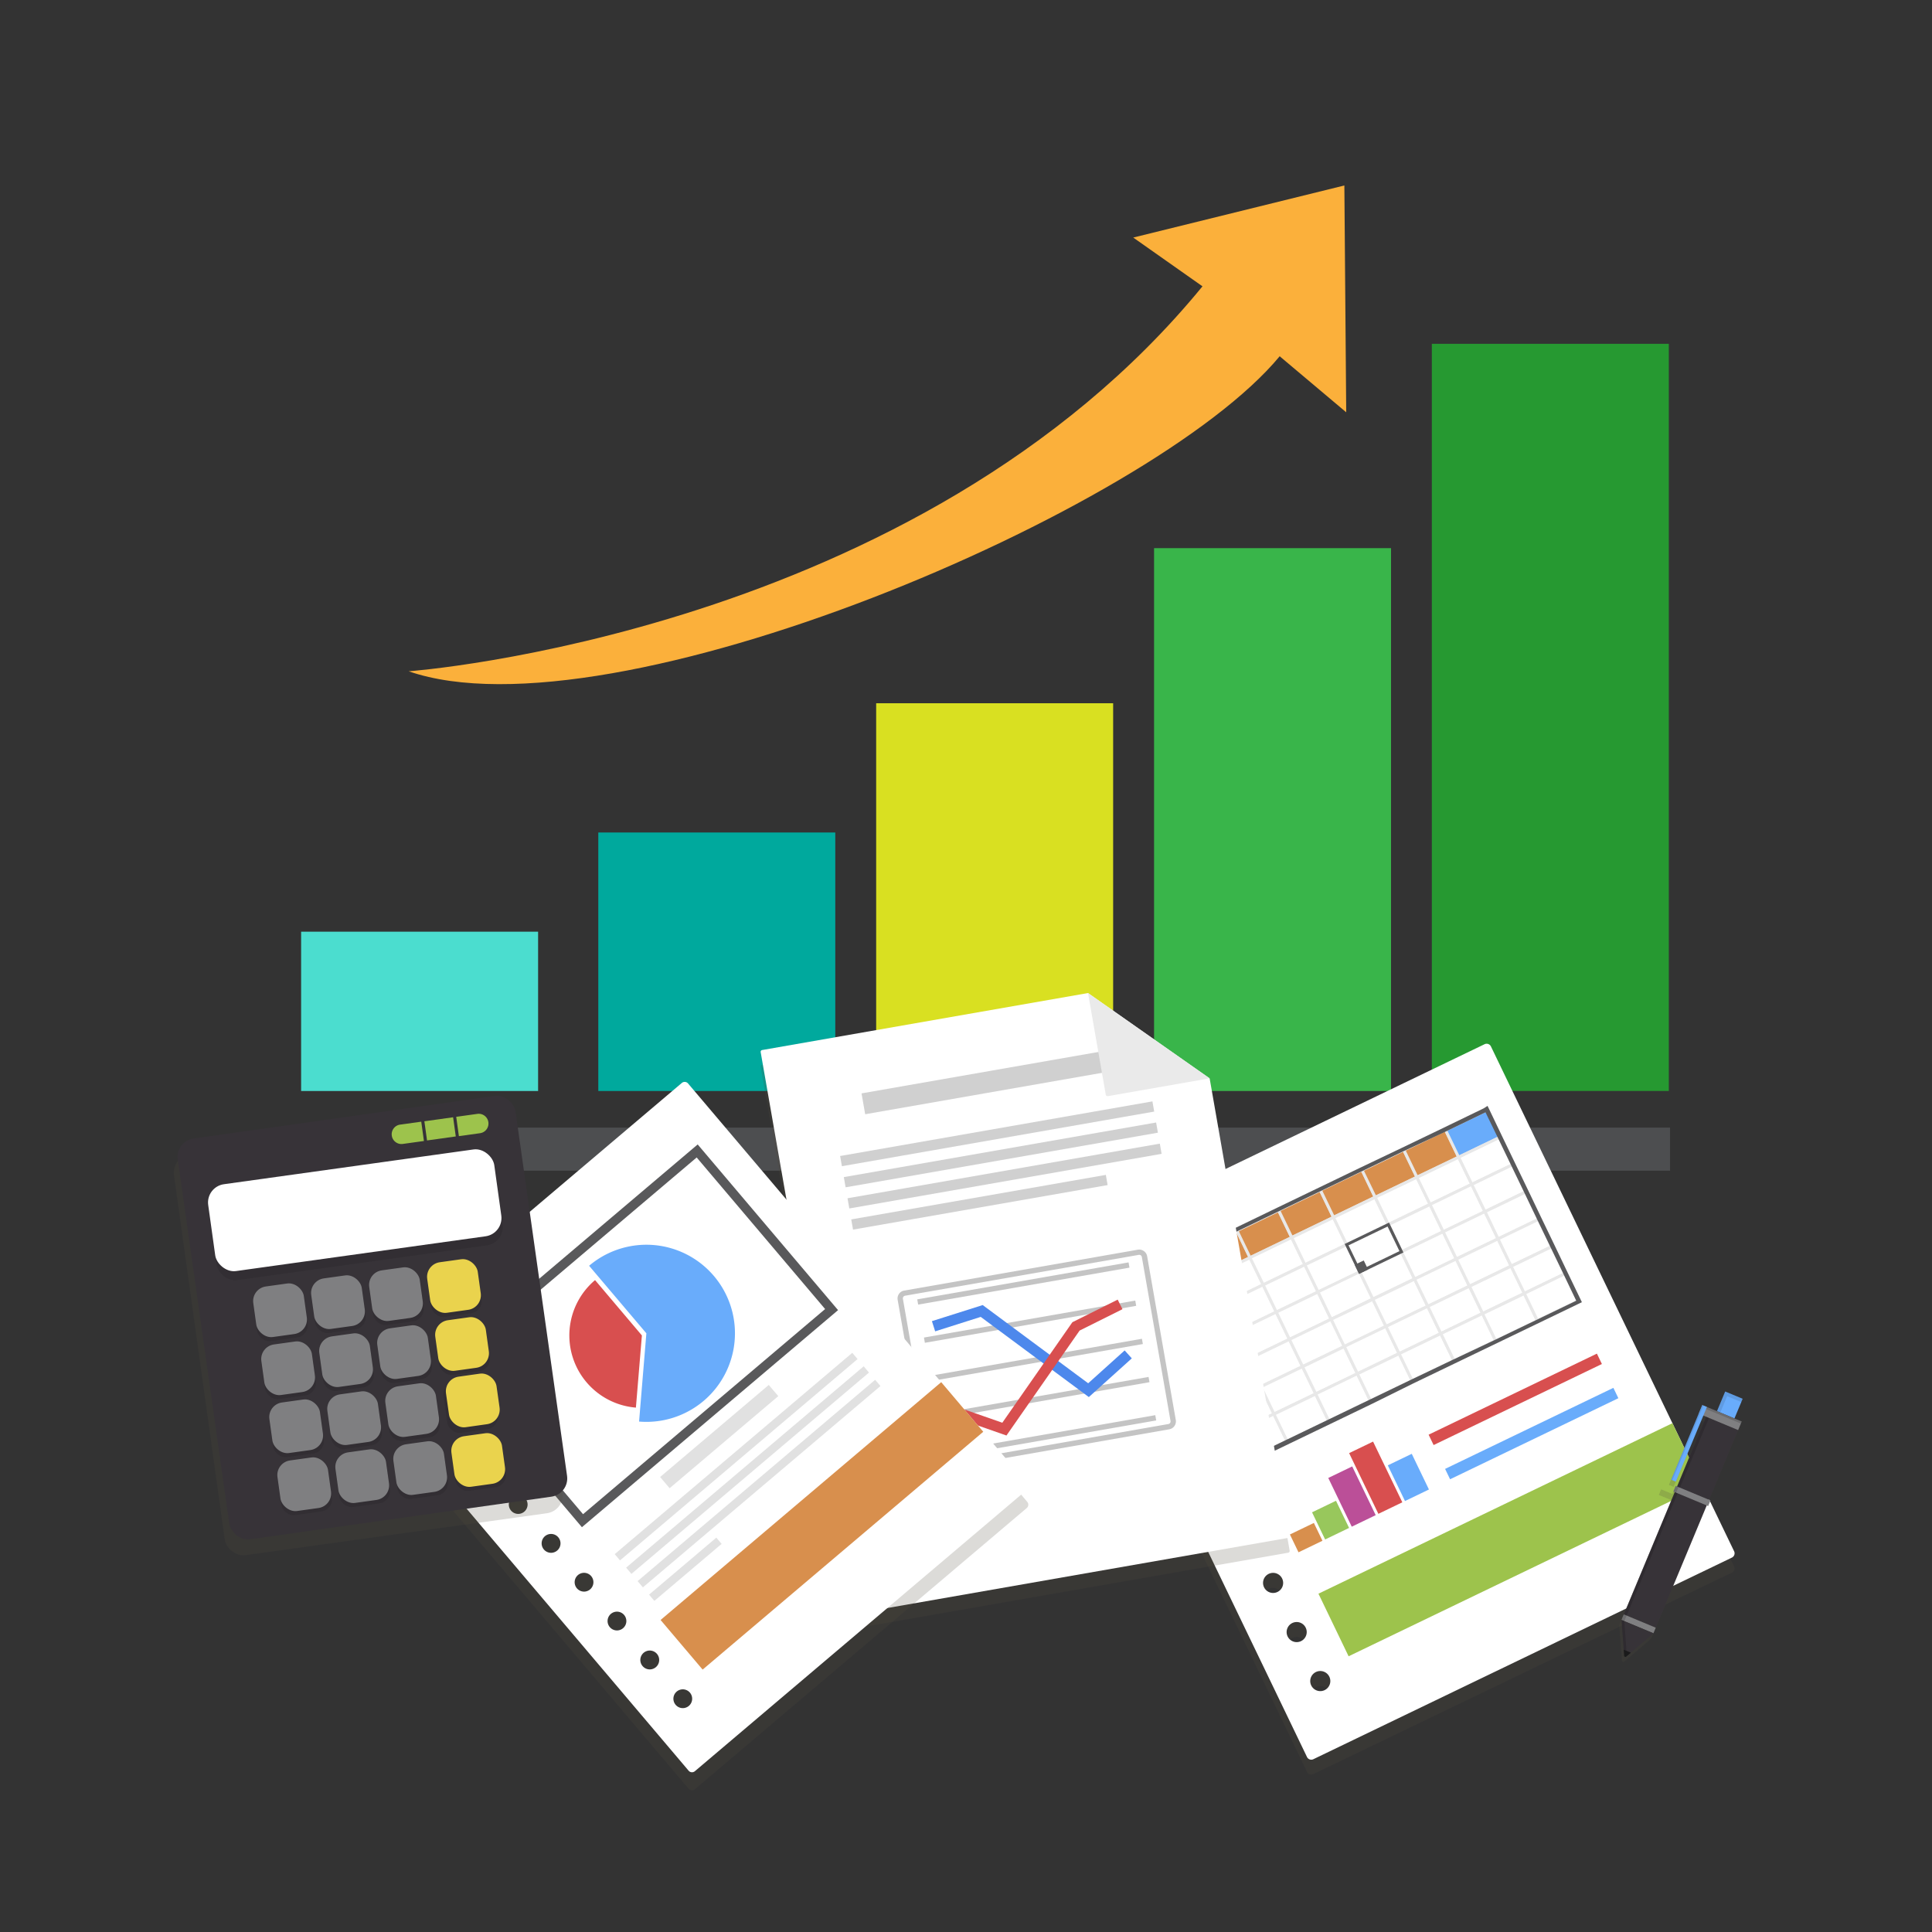 <svg xmlns="http://www.w3.org/2000/svg" viewBox="0 0 500 500"><rect x="0" y="0" width="500" height="500" fill="#333333" stroke="none"/><defs><style>.cls-1{isolation:isolate;}.cls-2{fill:#39b54a;}.cls-3{fill:#269931;}.cls-4{fill:#d9e021;}.cls-5{fill:#00a99d;}.cls-6{fill:#4bddcf;}.cls-7{fill:#fbb03b;}.cls-8{fill:#4d4e50;}.cls-9{opacity:0.2;mix-blend-mode:multiply;}.cls-10{fill:#4e493e;}.cls-11{fill:#fff;}.cls-12{fill:#9dc34c;}.cls-13{fill:#d84f4f;}.cls-14{fill:#69acfb;}.cls-15{fill:#d88f4d;}.cls-16{fill:#98c75c;}.cls-17{fill:#bb4f98;}.cls-18{fill:#e8e8e8;}.cls-19{fill:#59595b;}.cls-20{fill:#d0d0d0;}.cls-21{fill:#eaeaea;}.cls-22{fill:#c4c4c4;}.cls-23{fill:#4d88ec;}.cls-24{fill:#e1e1e1;}.cls-25{opacity:0.1;}.cls-26{fill:#373338;}.cls-27{fill:#7f7f81;}.cls-28{fill:#1a1a1b;}.cls-29{opacity:0.15;}.cls-30{fill:#ead34d;}</style></defs><title>img</title><g class="cls-1"><g id="Layer_1" data-name="Layer 1"><rect class="cls-2" x="298.67" y="141.86" width="61.33" height="140.49"/><rect class="cls-3" x="370.56" y="88.98" width="61.33" height="193.36"/><rect class="cls-4" x="226.75" y="182" width="61.33" height="100.35"/><rect class="cls-5" x="154.84" y="215.45" width="61.33" height="66.9"/><rect class="cls-6" x="77.93" y="241.12" width="61.33" height="41.23"/><path class="cls-7" d="M293.28,61.48,311.2,74.1c-73.75,90.11-205.44,99.63-205.44,99.63C158,191.8,298,132.29,331.18,92.2l17.22,14.5L347.92,48Z"/><rect class="cls-8" x="77.79" y="291.82" width="354.42" height="11.15"/><g class="cls-9"><path class="cls-10" d="M384.21,274.11,275.88,326.29a1.22,1.22,0,0,0-.57,1.63l62.94,130.66a1.21,1.21,0,0,0,1.63.57L448.22,407a1.23,1.23,0,0,0,.57-1.63L385.85,274.68A1.23,1.23,0,0,0,384.21,274.11ZM342.82,441.27A2.6,2.6,0,1,1,344,437.8,2.6,2.6,0,0,1,342.82,441.27Zm-6.11-12.68a2.6,2.6,0,1,1,1.21-3.47A2.6,2.6,0,0,1,336.71,428.59Zm-6.11-12.68a2.6,2.6,0,1,1,1.22-3.47A2.6,2.6,0,0,1,330.6,415.91Zm-6.11-12.68a2.6,2.6,0,1,1,1.22-3.47A2.6,2.6,0,0,1,324.49,403.23Zm-6.11-12.68a2.6,2.6,0,1,1,1.22-3.47A2.61,2.61,0,0,1,318.38,390.55Zm-6.1-12.68a2.6,2.6,0,1,1,1.21-3.47A2.6,2.6,0,0,1,312.28,377.87Zm-6.11-12.68a2.6,2.6,0,1,1,1.21-3.47A2.6,2.6,0,0,1,306.17,365.19Zm-6.11-12.68a2.6,2.6,0,1,1,1.22-3.47A2.6,2.6,0,0,1,300.06,352.51ZM294,339.83a2.6,2.6,0,1,1,1.22-3.47A2.6,2.6,0,0,1,294,339.83Z"/><rect class="cls-10" x="340.08" y="393.36" width="101.68" height="17.98" transform="translate(-135.88 209.51) rotate(-25.72)"/><rect class="cls-10" x="367.98" y="364.52" width="48.34" height="2.98" transform="translate(-119.99 206.45) rotate(-25.72)"/><rect class="cls-10" x="372.24" y="373.38" width="48.34" height="2.98" transform="translate(-123.41 209.18) rotate(-25.72)"/><rect class="cls-10" x="334.6" y="399.24" width="6.88" height="5.12" transform="translate(-140.88 186.52) rotate(-25.72)"/><rect class="cls-10" x="340.91" y="393.37" width="6.88" height="7.8" transform="translate(-138.29 188.8) rotate(-25.72)"/><rect class="cls-10" x="346.45" y="384.16" width="6.88" height="14" transform="translate(-135.09 190.61) rotate(-25.72)"/><rect class="cls-10" x="352.6" y="377.57" width="6.88" height="17.44" transform="translate(-132.37 192.8) rotate(-25.72)"/><rect class="cls-10" x="361.05" y="381.09" width="6.88" height="10.25" transform="translate(-131.5 196.45) rotate(-25.72)"/><rect class="cls-10" x="299.63" y="329.69" width="11.98" height="7.83" transform="translate(-114.5 165.68) rotate(-25.72)"/><path class="cls-10" d="M313.22,334.71l-11.48,5.53L298,332.5,309.5,327Zm-11.12,4.51,10.11-4.87L309.14,328,299,332.86Z"/><rect class="cls-10" x="310.42" y="324.49" width="11.98" height="7.83" transform="translate(-111.17 169.86) rotate(-25.72)"/><path class="cls-10" d="M324,329.51,312.54,335l-3.73-7.74,11.48-5.53ZM312.89,334,323,329.15l-3.06-6.36-10.11,4.87Z"/><rect class="cls-10" x="321.22" y="319.29" width="11.98" height="7.83" transform="translate(-107.85 174.03) rotate(-25.72)"/><path class="cls-10" d="M334.82,324.31l-11.49,5.53-3.72-7.74,11.48-5.53Zm-11.13,4.51L333.8,324l-3.07-6.36-10.11,4.87Z"/><rect class="cls-10" x="332.02" y="314.09" width="11.98" height="7.83" transform="translate(-104.52 178.2) rotate(-25.72)"/><path class="cls-10" d="M345.61,319.11l-11.48,5.53-3.73-7.74,11.49-5.53Zm-11.12,4.51,10.11-4.87-3.07-6.36-10.11,4.87Z"/><rect class="cls-10" x="342.81" y="308.89" width="11.98" height="7.83" transform="translate(-101.19 182.37) rotate(-25.72)"/><path class="cls-10" d="M356.41,313.91l-11.48,5.53-3.73-7.74,11.48-5.53Zm-11.13,4.51,10.11-4.87-3.06-6.37-10.11,4.87Z"/><rect class="cls-10" x="353.61" y="303.69" width="11.98" height="7.83" transform="translate(-97.86 186.54) rotate(-25.72)"/><path class="cls-10" d="M367.21,308.71l-11.49,5.53L352,306.5,363.48,301Zm-11.13,4.51,10.11-4.87L363.12,302,353,306.85Z"/><rect class="cls-10" x="364.41" y="298.49" width="11.98" height="7.83" transform="translate(-94.54 190.71) rotate(-25.72)"/><path class="cls-10" d="M378,303.51,366.52,309l-3.73-7.74,11.48-5.53ZM366.88,308,377,303.15l-3.07-6.37-10.11,4.87Z"/><rect class="cls-10" x="375.2" y="293.29" width="11.98" height="7.83" transform="translate(-91.21 194.87) rotate(-25.72)"/><path class="cls-10" d="M388.8,298.3l-11.48,5.54-3.73-7.74,11.48-5.53Zm-11.13,4.52L387.78,298l-3.06-6.37-10.12,4.87Z"/><rect class="cls-10" x="303.02" y="336.74" width="11.98" height="7.83" transform="translate(-117.22 167.86) rotate(-25.72)"/><path class="cls-10" d="M316.62,341.76l-11.48,5.53-3.73-7.74L312.89,334Zm-11.13,4.52,10.11-4.87L312.54,335l-10.11,4.87Z"/><rect class="cls-10" x="313.82" y="331.54" width="11.98" height="7.83" transform="translate(-113.9 172.03) rotate(-25.72)"/><path class="cls-10" d="M327.42,336.56l-11.48,5.53-3.73-7.74,11.48-5.53Zm-11.13,4.52,10.11-4.87-3.07-6.37-10.11,4.87Z"/><rect class="cls-10" x="324.62" y="326.34" width="11.98" height="7.83" transform="translate(-110.57 176.2) rotate(-25.72)"/><path class="cls-10" d="M338.21,331.36l-11.48,5.53L323,329.15l11.49-5.53Zm-11.12,4.52L337.2,331l-3.07-6.36L324,329.51Z"/><rect class="cls-10" x="335.41" y="321.14" width="11.98" height="7.83" transform="translate(-107.24 180.37) rotate(-25.72)"/><path class="cls-10" d="M349,326.16l-11.48,5.53L333.8,324l11.48-5.53Zm-11.13,4.51L348,325.8l-3.06-6.36-10.11,4.87Z"/><rect class="cls-10" x="346.21" y="315.94" width="11.98" height="7.83" transform="translate(-103.92 184.54) rotate(-25.72)"/><path class="cls-10" d="M359.81,321l-11.49,5.53-3.72-7.74,11.48-5.53Zm-11.13,4.51,10.11-4.87-3.07-6.36-10.11,4.87Z"/><rect class="cls-10" x="357.01" y="310.74" width="11.98" height="7.83" transform="translate(-100.59 188.71) rotate(-25.72)"/><path class="cls-10" d="M370.6,315.76l-11.48,5.53-3.73-7.74L366.88,308Zm-11.12,4.51,10.11-4.87L366.52,309l-10.11,4.87Z"/><rect class="cls-10" x="367.8" y="305.54" width="11.98" height="7.83" transform="translate(-97.26 192.88) rotate(-25.72)"/><path class="cls-10" d="M381.4,310.56l-11.48,5.53-3.73-7.74,11.48-5.53Zm-11.13,4.51,10.11-4.87-3.06-6.36-10.11,4.87Z"/><rect class="cls-10" x="378.6" y="300.34" width="11.98" height="7.83" transform="translate(-93.94 197.05) rotate(-25.72)"/><path class="cls-10" d="M392.2,305.36l-11.49,5.53L377,303.15l11.48-5.53Zm-11.13,4.51L391.18,305l-3.07-6.37L378,303.51Z"/><rect class="cls-10" x="306.42" y="343.8" width="11.98" height="7.83" transform="translate(-119.95 170.03) rotate(-25.72)"/><path class="cls-10" d="M320,348.81l-11.48,5.54-3.73-7.74,11.48-5.53Zm-11.13,4.52L319,348.46l-3.06-6.37L305.82,347Z"/><rect class="cls-10" x="317.22" y="338.6" width="11.98" height="7.83" transform="translate(-116.62 174.2) rotate(-25.72)"/><path class="cls-10" d="M330.81,343.61l-11.48,5.53-3.73-7.73,11.49-5.53Zm-11.12,4.52,10.11-4.87-3.07-6.37-10.11,4.87Z"/><rect class="cls-10" x="328.01" y="333.4" width="11.98" height="7.83" transform="translate(-113.29 178.37) rotate(-25.72)"/><path class="cls-10" d="M341.61,338.41l-11.48,5.53-3.73-7.73,11.48-5.54Zm-11.13,4.52,10.11-4.87-3.06-6.37-10.11,4.87Z"/><rect class="cls-10" x="338.81" y="328.19" width="11.98" height="7.83" transform="translate(-109.97 182.54) rotate(-25.72)"/><path class="cls-10" d="M352.41,333.21l-11.48,5.53L337.2,331l11.48-5.53Zm-11.13,4.52,10.11-4.87-3.07-6.37-10.11,4.87Z"/><rect class="cls-10" x="349.61" y="322.99" width="11.98" height="7.83" transform="translate(-106.64 186.71) rotate(-25.72)"/><rect class="cls-10" x="360.4" y="317.79" width="11.98" height="7.83" transform="translate(-103.31 190.88) rotate(-25.72)"/><path class="cls-10" d="M374,322.81l-11.48,5.53-3.73-7.74,11.48-5.53Zm-11.13,4.52L373,322.46l-3.06-6.37L359.81,321Z"/><rect class="cls-10" x="371.2" y="312.59" width="11.98" height="7.83" transform="translate(-99.99 195.05) rotate(-25.72)"/><path class="cls-10" d="M384.8,317.61l-11.49,5.53-3.72-7.74,11.48-5.53Zm-11.13,4.51,10.11-4.87-3.07-6.36-10.11,4.87Z"/><rect class="cls-10" x="382" y="307.39" width="11.98" height="7.83" transform="translate(-96.66 199.22) rotate(-25.72)"/><path class="cls-10" d="M395.59,312.41l-11.48,5.53-3.73-7.74,11.49-5.53Zm-11.12,4.51,10.11-4.87-3.07-6.36-10.11,4.87Z"/><rect class="cls-10" x="309.82" y="350.85" width="11.98" height="7.83" transform="translate(-122.67 172.21) rotate(-25.72)"/><path class="cls-10" d="M323.42,355.87l-11.49,5.53-3.72-7.74,11.48-5.53Zm-11.13,4.51,10.11-4.87-3.07-6.37L309.22,354Z"/><rect class="cls-10" x="320.61" y="345.65" width="11.98" height="7.83" transform="translate(-119.34 176.37) rotate(-25.72)"/><path class="cls-10" d="M334.21,350.67l-11.48,5.53L319,348.46l11.48-5.53Zm-11.12,4.51,10.11-4.87-3.07-6.37L320,348.81Z"/><rect class="cls-10" x="331.41" y="340.45" width="11.98" height="7.83" transform="translate(-116.02 180.55) rotate(-25.72)"/><path class="cls-10" d="M345,345.47,333.53,351l-3.73-7.74,11.48-5.53ZM333.88,350,344,345.11l-3.06-6.37-10.12,4.87Z"/><rect class="cls-10" x="342.21" y="335.25" width="11.98" height="7.83" transform="translate(-112.69 184.71) rotate(-25.72)"/><path class="cls-10" d="M355.8,340.26l-11.48,5.54-3.73-7.74,11.49-5.53Zm-11.12,4.52,10.11-4.87-3.07-6.37-10.11,4.87Z"/><rect class="cls-10" x="353" y="330.05" width="11.98" height="7.83" transform="translate(-109.36 188.89) rotate(-25.72)"/><polygon class="cls-10" points="365.58 334.71 355.47 339.58 352.41 333.21 351.72 333.54 355.12 340.6 366.6 335.06 363.2 328.01 362.52 328.34 365.58 334.71"/><rect class="cls-10" x="363.8" y="324.85" width="11.98" height="7.83" transform="translate(-106.04 193.06) rotate(-25.72)"/><polygon class="cls-10" points="362.87 327.33 363.2 328.01 373.31 323.14 376.38 329.51 366.27 334.38 363.2 328.01 362.52 328.34 365.92 335.39 377.4 329.86 373.67 322.13 362.87 327.33"/><path class="cls-10" d="M348,325.8l3.4,7.06.33.68.69-.33,10.11-4.87.68-.33-.33-.68-3.39-7.06Zm4.09,6.73L349,326.16l10.11-4.87,3.07,6.37Z"/><rect class="cls-10" x="374.6" y="319.64" width="11.98" height="7.83" transform="translate(-102.71 197.22) rotate(-25.72)"/><path class="cls-10" d="M388.19,324.66l-11.48,5.53L373,322.46l11.49-5.54Zm-11.12,4.52,10.11-4.87-3.07-6.37L374,322.81Z"/><rect class="cls-10" x="385.39" y="314.44" width="11.98" height="7.83" transform="translate(-99.38 201.4) rotate(-25.72)"/><path class="cls-10" d="M399,319.46,387.51,325l-3.73-7.74,11.48-5.53ZM387.86,324,398,319.11l-3.06-6.37-10.11,4.87Z"/><rect class="cls-10" x="313.22" y="357.9" width="11.98" height="7.83" transform="translate(-125.39 174.38) rotate(-25.72)"/><path class="cls-10" d="M326.81,362.92l-11.48,5.53-3.73-7.74,11.49-5.53Zm-11.12,4.51,10.11-4.87-3.07-6.36-10.11,4.87Z"/><rect class="cls-10" x="324.01" y="352.7" width="11.98" height="7.83" transform="translate(-122.07 178.55) rotate(-25.72)"/><path class="cls-10" d="M337.61,357.72l-11.48,5.53-3.73-7.74L333.88,350Zm-11.13,4.51,10.11-4.87L333.53,351l-10.11,4.87Z"/><rect class="cls-10" x="334.81" y="347.5" width="11.98" height="7.83" transform="translate(-118.74 182.72) rotate(-25.72)"/><path class="cls-10" d="M348.41,352.52l-11.49,5.53-3.72-7.74,11.48-5.53ZM337.28,357l10.11-4.87-3.07-6.36-10.11,4.87Z"/><rect class="cls-10" x="345.6" y="342.3" width="11.98" height="7.83" transform="translate(-115.41 186.89) rotate(-25.72)"/><path class="cls-10" d="M359.2,347.32l-11.48,5.53L344,345.11l11.48-5.53Zm-11.13,4.51L358.19,347l-3.07-6.37L345,345.47Z"/><rect class="cls-10" x="356.4" y="337.1" width="11.98" height="7.83" transform="translate(-112.09 191.06) rotate(-25.72)"/><path class="cls-10" d="M370,342.12l-11.48,5.53-3.73-7.74,11.48-5.53Zm-11.13,4.51L369,341.76l-3.06-6.37-10.12,4.87Z"/><rect class="cls-10" x="367.2" y="331.9" width="11.98" height="7.83" transform="translate(-108.76 195.23) rotate(-25.72)"/><path class="cls-10" d="M380.79,336.92l-11.48,5.53-3.73-7.74,11.49-5.53Zm-11.12,4.51,10.11-4.87-3.07-6.37-10.11,4.87Z"/><rect class="cls-10" x="377.99" y="326.7" width="11.98" height="7.83" transform="translate(-105.43 199.4) rotate(-25.72)"/><path class="cls-10" d="M391.59,331.71l-11.48,5.54-3.73-7.74L387.86,324Zm-11.13,4.52,10.11-4.87L387.51,325l-10.11,4.87Z"/><rect class="cls-10" x="388.79" y="321.5" width="11.98" height="7.83" transform="translate(-102.11 203.57) rotate(-25.72)"/><path class="cls-10" d="M402.39,326.51,390.91,332l-3.73-7.73,11.48-5.53ZM391.26,331l10.11-4.87-3.07-6.37-10.11,4.87Z"/><rect class="cls-10" x="316.61" y="364.95" width="11.98" height="7.83" transform="translate(-128.12 176.55) rotate(-25.72)"/><path class="cls-10" d="M330.21,370l-11.48,5.53L315,367.76l11.48-5.53Zm-11.13,4.52,10.11-4.87-3.06-6.37L316,368.12Z"/><rect class="cls-10" x="327.41" y="359.75" width="11.98" height="7.83" transform="translate(-124.79 180.72) rotate(-25.72)"/><path class="cls-10" d="M341,364.77l-11.49,5.53-3.72-7.74L337.28,357Zm-11.13,4.52L340,364.42l-3.07-6.37-10.11,4.87Z"/><rect class="cls-10" x="338.21" y="354.55" width="11.98" height="7.83" transform="translate(-121.46 184.89) rotate(-25.72)"/><path class="cls-10" d="M351.8,359.57l-11.48,5.53-3.73-7.74,11.48-5.53Zm-11.12,4.51,10.11-4.87-3.07-6.36-10.11,4.87Z"/><rect class="cls-10" x="349" y="349.35" width="11.98" height="7.83" transform="translate(-118.14 189.06) rotate(-25.72)"/><path class="cls-10" d="M362.6,354.37l-11.48,5.53-3.73-7.74,11.48-5.53Zm-11.13,4.51L361.58,354l-3.06-6.36-10.11,4.87Z"/><rect class="cls-10" x="359.8" y="344.15" width="11.98" height="7.83" transform="translate(-114.81 193.23) rotate(-25.72)"/><path class="cls-10" d="M373.4,349.17l-11.49,5.53L358.19,347l11.48-5.53Zm-11.13,4.51,10.11-4.87-3.07-6.36-10.11,4.87Z"/><rect class="cls-10" x="370.59" y="338.95" width="11.98" height="7.83" transform="translate(-111.49 197.4) rotate(-25.72)"/><path class="cls-10" d="M384.19,344l-11.48,5.53L369,341.76l11.48-5.53Zm-11.13,4.51,10.12-4.87-3.07-6.36L370,342.12Z"/><rect class="cls-10" x="381.39" y="333.75" width="11.98" height="7.83" transform="translate(-108.16 201.57) rotate(-25.72)"/><path class="cls-10" d="M395,338.77l-11.48,5.53-3.73-7.74L391.26,331Zm-11.13,4.51L394,338.41,390.91,332l-10.12,4.88Z"/><rect class="cls-10" x="392.19" y="328.55" width="11.98" height="7.83" transform="translate(-104.83 205.74) rotate(-25.72)"/><path class="cls-10" d="M405.78,333.57,394.3,339.1l-3.73-7.74,11.49-5.53Zm-11.12,4.51,10.11-4.87-3.07-6.37-10.11,4.87Z"/><rect class="cls-10" x="320.01" y="372.01" width="11.98" height="7.83" transform="translate(-130.84 178.73) rotate(-25.72)"/><path class="cls-10" d="M333.61,377l-11.49,5.53-3.72-7.73,11.48-5.53Zm-11.13,4.52,10.11-4.87-3.07-6.37-10.11,4.87Z"/><rect class="cls-10" x="330.81" y="366.81" width="11.98" height="7.83" transform="translate(-127.52 182.89) rotate(-25.72)"/><path class="cls-10" d="M344.4,371.82l-11.48,5.53-3.73-7.73,11.49-5.54Zm-11.12,4.52,10.11-4.87-3.07-6.37L330.21,370Z"/><rect class="cls-10" x="341.6" y="361.6" width="11.98" height="7.83" transform="translate(-124.19 187.06) rotate(-25.72)"/><path class="cls-10" d="M355.2,366.62l-11.48,5.53L340,364.42l11.48-5.54Zm-11.13,4.52,10.11-4.87-3.06-6.37L341,364.77Z"/><rect class="cls-10" x="352.4" y="356.4" width="11.98" height="7.83" transform="translate(-120.86 191.24) rotate(-25.72)"/><path class="cls-10" d="M366,361.42,354.51,367l-3.72-7.74,11.48-5.53Zm-11.13,4.52L365,361.07l-3.07-6.37-10.11,4.87Z"/><rect class="cls-10" x="363.2" y="351.2" width="11.98" height="7.83" transform="translate(-117.53 195.4) rotate(-25.72)"/><path class="cls-10" d="M376.79,356.22l-11.48,5.53L361.58,354l11.48-5.53Zm-11.12,4.52,10.11-4.87-3.07-6.37-10.11,4.87Z"/><rect class="cls-10" x="373.99" y="346" width="11.98" height="7.83" transform="translate(-114.21 199.58) rotate(-25.72)"/><path class="cls-10" d="M387.59,351l-11.48,5.53-3.73-7.74,11.48-5.53Zm-11.13,4.52,10.11-4.88-3.06-6.36-10.11,4.87Z"/><rect class="cls-10" x="384.79" y="340.8" width="11.98" height="7.83" transform="translate(-110.88 203.75) rotate(-25.72)"/><path class="cls-10" d="M398.39,345.82l-11.49,5.53-3.72-7.74,11.48-5.53Zm-11.13,4.51,10.11-4.87-3.07-6.36L384.19,344Z"/><rect class="cls-10" x="395.58" y="335.6" width="11.98" height="7.83" transform="translate(-107.56 207.91) rotate(-25.72)"/><path class="cls-10" d="M409.18,340.62l-11.48,5.53L394,338.41l11.48-5.53Zm-11.13,4.51,10.12-4.87-3.07-6.36L395,338.77Z"/><path class="cls-10" d="M384,290.7l-10.65,5.13L362.68,301,352,306.08l-10.64,5.13-10.65,5.13-10.64,5.12-10.65,5.13-10.64,5.13-1,.49.49,1,3.35,7,3.35,6.95,3.35,6.95,3.35,7L315,368l3.35,6.95,3.35,7,.49,1,1-.49,10.64-5.12,10.65-5.13L355.16,367l10.65-5.13,10.64-5.13,10.65-5.12,10.65-5.13,10.64-5.13,1-.49-.48-1-3.35-7L402.22,326,398.87,319l-3.35-7-3.35-6.95-3.35-6.95-3.35-7-.49-1Zm3.83,8,3.35,6.95,3.35,6.95,3.35,7,3.35,7,3.35,6.95,3.35,7-10.64,5.12-10.65,5.13L376,355.77l-10.65,5.13L354.68,366,344,371.15l-10.64,5.13-10.65,5.13-3.35-7-3.35-7-3.35-6.95-3.35-6.95-3.35-7-3.35-6.95-3.35-7,10.65-5.12,10.64-5.13,10.65-5.13,10.64-5.13,10.65-5.12L363.16,302l10.65-5.13,10.64-5.13Z"/><rect class="cls-10" x="351.03" y="330.5" width="2.6" height="2.6" transform="translate(-109.09 185.79) rotate(-25.72)"/></g><path class="cls-11" d="M384.21,270.24,275.88,322.42a1.23,1.23,0,0,0-.57,1.64l62.94,130.65a1.23,1.23,0,0,0,1.63.58L448.22,403.1a1.23,1.23,0,0,0,.57-1.63L385.85,270.81A1.23,1.23,0,0,0,384.21,270.24ZM342.82,437.4a2.6,2.6,0,1,1,1.21-3.47A2.6,2.6,0,0,1,342.82,437.4Zm-6.11-12.68a2.6,2.6,0,1,1,1.21-3.47A2.6,2.6,0,0,1,336.71,424.72ZM330.6,412a2.6,2.6,0,1,1,1.22-3.47A2.59,2.59,0,0,1,330.6,412Zm-6.11-12.68a2.6,2.6,0,1,1,1.22-3.47A2.59,2.59,0,0,1,324.49,399.36Zm-6.11-12.68a2.6,2.6,0,1,1,1.22-3.47A2.6,2.6,0,0,1,318.38,386.68ZM312.28,374a2.6,2.6,0,1,1,1.21-3.47A2.59,2.59,0,0,1,312.28,374Zm-6.11-12.68a2.6,2.6,0,1,1,1.21-3.47A2.59,2.59,0,0,1,306.17,361.32Zm-6.11-12.68a2.6,2.6,0,1,1,1.22-3.47A2.59,2.59,0,0,1,300.06,348.64ZM294,336a2.6,2.6,0,1,1,1.22-3.47A2.59,2.59,0,0,1,294,336Z"/><rect class="cls-12" x="340.08" y="389.49" width="101.68" height="17.98" transform="translate(-134.2 209.13) rotate(-25.72)"/><rect class="cls-13" x="367.98" y="360.65" width="48.34" height="2.98" transform="translate(-118.31 206.07) rotate(-25.72)"/><rect class="cls-14" x="372.24" y="369.51" width="48.34" height="2.98" transform="translate(-121.73 208.79) rotate(-25.72)"/><rect class="cls-15" x="334.6" y="395.37" width="6.88" height="5.12" transform="translate(-139.2 186.13) rotate(-25.72)"/><rect class="cls-16" x="340.91" y="389.5" width="6.88" height="7.8" transform="translate(-136.61 188.42) rotate(-25.72)"/><rect class="cls-17" x="346.45" y="380.3" width="6.88" height="14" transform="translate(-133.41 190.22) rotate(-25.72)"/><rect class="cls-13" x="352.6" y="373.7" width="6.88" height="17.44" transform="translate(-130.69 192.41) rotate(-25.72)"/><rect class="cls-14" x="361.05" y="377.22" width="6.88" height="10.25" transform="translate(-129.82 196.07) rotate(-25.72)"/><rect class="cls-15" x="299.63" y="325.82" width="11.98" height="7.83" transform="translate(-112.82 165.3) rotate(-25.72)"/><path class="cls-18" d="M313.22,330.84l-11.48,5.53L298,328.63l11.49-5.53Zm-11.12,4.52,10.11-4.88-3.07-6.36L299,329Z"/><rect class="cls-15" x="310.42" y="320.62" width="11.98" height="7.83" transform="translate(-109.49 169.47) rotate(-25.72)"/><path class="cls-18" d="M324,325.64l-11.48,5.53-3.73-7.74,11.48-5.53Zm-11.13,4.51L323,325.28l-3.06-6.36-10.11,4.87Z"/><rect class="cls-15" x="321.22" y="315.42" width="11.98" height="7.83" transform="translate(-106.17 173.64) rotate(-25.72)"/><path class="cls-18" d="M334.82,320.44,323.33,326l-3.72-7.74,11.48-5.53ZM323.69,325l10.11-4.87-3.07-6.36-10.11,4.87Z"/><rect class="cls-15" x="332.02" y="310.22" width="11.98" height="7.83" transform="translate(-102.84 177.81) rotate(-25.72)"/><path class="cls-18" d="M345.61,315.24l-11.48,5.53L330.4,313l11.49-5.53Zm-11.12,4.51,10.11-4.87-3.07-6.36-10.11,4.87Z"/><rect class="cls-15" x="342.81" y="305.02" width="11.98" height="7.83" transform="translate(-99.51 181.99) rotate(-25.72)"/><path class="cls-18" d="M356.41,310l-11.48,5.53-3.73-7.74,11.48-5.53Zm-11.13,4.51,10.11-4.87-3.06-6.36-10.11,4.87Z"/><rect class="cls-15" x="353.61" y="299.82" width="11.98" height="7.83" transform="translate(-96.19 186.15) rotate(-25.72)"/><path class="cls-18" d="M367.21,304.84l-11.49,5.53L352,302.63l11.48-5.53Zm-11.13,4.51,10.11-4.87-3.07-6.37L353,303Z"/><rect class="cls-15" x="364.41" y="294.62" width="11.98" height="7.83" transform="translate(-92.86 190.33) rotate(-25.72)"/><path class="cls-18" d="M378,299.64l-11.48,5.53-3.73-7.74,11.48-5.53Zm-11.12,4.51L377,299.28l-3.07-6.37-10.11,4.87Z"/><rect class="cls-14" x="375.2" y="289.42" width="11.98" height="7.83" transform="translate(-89.53 194.49) rotate(-25.72)"/><path class="cls-18" d="M388.8,294.44,377.32,300l-3.73-7.74,11.48-5.53ZM377.67,299l10.11-4.87-3.06-6.37-10.12,4.87Z"/><rect class="cls-11" x="303.02" y="332.88" width="11.98" height="7.83" transform="translate(-115.54 167.48) rotate(-25.72)"/><path class="cls-18" d="M316.62,337.89l-11.48,5.53-3.73-7.73,11.48-5.54Zm-11.13,4.52,10.11-4.87-3.06-6.37L302.43,336Z"/><rect class="cls-11" x="313.82" y="327.67" width="11.98" height="7.83" transform="translate(-112.22 171.65) rotate(-25.72)"/><path class="cls-18" d="M327.42,332.69l-11.48,5.53-3.73-7.74L323.69,325Zm-11.13,4.52,10.11-4.87L323.33,326l-10.11,4.87Z"/><rect class="cls-11" x="324.62" y="322.47" width="11.98" height="7.83" transform="translate(-108.89 175.81) rotate(-25.72)"/><path class="cls-18" d="M338.21,327.49,326.73,333,323,325.28l11.49-5.53ZM327.09,332l10.11-4.87-3.07-6.37L324,325.64Z"/><rect class="cls-11" x="335.41" y="317.27" width="11.98" height="7.83" transform="translate(-105.56 179.99) rotate(-25.72)"/><path class="cls-18" d="M349,322.29l-11.48,5.53-3.73-7.74,11.48-5.53Zm-11.13,4.52L348,321.94l-3.06-6.37-10.11,4.87Z"/><rect class="cls-11" x="346.21" y="312.07" width="11.98" height="7.83" transform="translate(-102.24 184.16) rotate(-25.72)"/><path class="cls-18" d="M359.81,317.09l-11.49,5.53-3.72-7.74,11.48-5.53Zm-11.13,4.51,10.11-4.87-3.07-6.36-10.11,4.87Z"/><rect class="cls-11" x="357.01" y="306.87" width="11.98" height="7.83" transform="translate(-98.91 188.33) rotate(-25.72)"/><path class="cls-18" d="M370.6,311.89l-11.48,5.53-3.73-7.74,11.49-5.53Zm-11.12,4.51,10.11-4.87-3.07-6.36L356.41,310Z"/><rect class="cls-11" x="367.8" y="301.67" width="11.98" height="7.83" transform="translate(-95.58 192.5) rotate(-25.72)"/><path class="cls-18" d="M381.4,306.69l-11.48,5.53-3.73-7.74L377.67,299Zm-11.13,4.51,10.11-4.87L377.32,300l-10.11,4.87Z"/><rect class="cls-11" x="378.6" y="296.47" width="11.98" height="7.83" transform="translate(-92.26 196.66) rotate(-25.72)"/><path class="cls-18" d="M392.2,301.49,380.71,307,377,299.28l11.48-5.53ZM381.07,306l10.11-4.87-3.07-6.36L378,299.64Z"/><rect class="cls-11" x="306.42" y="339.93" width="11.98" height="7.83" transform="translate(-118.27 169.65) rotate(-25.72)"/><path class="cls-18" d="M320,344.94l-11.48,5.54-3.73-7.74,11.48-5.53Zm-11.13,4.52L319,344.59l-3.06-6.37-10.12,4.87Z"/><rect class="cls-11" x="317.22" y="334.73" width="11.98" height="7.83" transform="translate(-114.94 173.82) rotate(-25.72)"/><path class="cls-18" d="M330.81,339.74l-11.48,5.54-3.73-7.74L327.09,332Zm-11.12,4.52,10.11-4.87L326.73,333l-10.11,4.87Z"/><rect class="cls-11" x="328.01" y="329.53" width="11.98" height="7.83" transform="translate(-111.61 177.99) rotate(-25.72)"/><path class="cls-18" d="M341.61,334.54l-11.48,5.53-3.73-7.73,11.48-5.53Zm-11.13,4.52,10.11-4.87-3.06-6.37-10.11,4.87Z"/><rect class="cls-11" x="338.81" y="324.33" width="11.98" height="7.83" transform="translate(-108.29 182.16) rotate(-25.72)"/><path class="cls-18" d="M352.41,329.34l-11.48,5.53-3.73-7.73,11.48-5.54Zm-11.13,4.52L351.39,329l-3.07-6.37-10.11,4.87Z"/><rect class="cls-11" x="349.61" y="319.12" width="11.98" height="7.83" transform="translate(-104.96 186.33) rotate(-25.72)"/><rect class="cls-11" x="360.4" y="313.92" width="11.98" height="7.83" transform="translate(-101.63 190.5) rotate(-25.72)"/><path class="cls-18" d="M374,318.94l-11.48,5.53-3.73-7.74,11.48-5.53Zm-11.13,4.52L373,318.59l-3.06-6.37-10.11,4.87Z"/><rect class="cls-11" x="371.2" y="308.72" width="11.98" height="7.83" transform="translate(-98.31 194.67) rotate(-25.72)"/><path class="cls-18" d="M384.8,313.74l-11.49,5.53-3.72-7.74L381.07,306Zm-11.13,4.52,10.11-4.87L380.71,307l-10.11,4.87Z"/><rect class="cls-11" x="382" y="303.52" width="11.98" height="7.83" transform="translate(-94.98 198.84) rotate(-25.72)"/><path class="cls-18" d="M395.59,308.54l-11.48,5.53-3.73-7.74,11.49-5.53Zm-11.12,4.52,10.11-4.88-3.07-6.36-10.11,4.87Z"/><rect class="cls-11" x="309.82" y="346.98" width="11.98" height="7.83" transform="translate(-120.99 171.82) rotate(-25.72)"/><path class="cls-18" d="M323.42,352l-11.49,5.53-3.72-7.74,11.48-5.53Zm-11.13,4.51,10.11-4.87-3.07-6.36-10.11,4.87Z"/><rect class="cls-11" x="320.61" y="341.78" width="11.98" height="7.83" transform="translate(-117.66 175.99) rotate(-25.72)"/><path class="cls-18" d="M334.21,346.8l-11.48,5.53L319,344.59l11.48-5.53Zm-11.12,4.51,10.11-4.87-3.07-6.37L320,344.94Z"/><rect class="cls-11" x="331.41" y="336.58" width="11.98" height="7.83" transform="translate(-114.34 180.16) rotate(-25.72)"/><path class="cls-18" d="M345,341.6l-11.48,5.53-3.73-7.74,11.48-5.53Zm-11.13,4.51L344,341.24l-3.06-6.37-10.12,4.87Z"/><rect class="cls-11" x="342.21" y="331.38" width="11.98" height="7.83" transform="translate(-111.01 184.33) rotate(-25.72)"/><path class="cls-18" d="M355.8,336.4l-11.48,5.53-3.73-7.74,11.49-5.53Zm-11.12,4.51L354.79,336l-3.07-6.37-10.11,4.87Z"/><rect class="cls-11" x="353" y="326.18" width="11.98" height="7.83" transform="translate(-107.69 188.5) rotate(-25.72)"/><polygon class="cls-18" points="365.58 330.84 355.47 335.71 352.41 329.34 351.72 329.67 355.12 336.73 366.6 331.19 363.2 324.14 362.52 324.47 365.58 330.84"/><rect class="cls-11" x="363.8" y="320.98" width="11.98" height="7.83" transform="translate(-104.36 192.67) rotate(-25.72)"/><polygon class="cls-18" points="362.87 323.46 363.2 324.14 373.31 319.27 376.38 325.64 366.27 330.51 363.2 324.14 362.52 324.47 365.92 331.52 377.4 325.99 373.67 318.26 362.87 323.46"/><path class="cls-19" d="M348,321.94l3.4,7.05.33.68.69-.33,10.11-4.87.68-.33-.33-.68-3.39-7.06Zm4.09,6.72L349,322.29l10.11-4.87,3.07,6.37Z"/><rect class="cls-11" x="374.6" y="315.78" width="11.98" height="7.83" transform="translate(-101.03 196.84) rotate(-25.72)"/><path class="cls-18" d="M388.19,320.79l-11.48,5.53L373,318.59l11.49-5.53Zm-11.12,4.52,10.11-4.87-3.07-6.37L374,318.94Z"/><rect class="cls-11" x="385.39" y="310.58" width="11.98" height="7.83" transform="translate(-97.7 201.01) rotate(-25.72)"/><path class="cls-18" d="M399,315.59l-11.48,5.53-3.73-7.73,11.48-5.54Zm-11.13,4.52L398,315.24l-3.06-6.37-10.11,4.87Z"/><rect class="cls-11" x="313.22" y="354.03" width="11.98" height="7.83" transform="translate(-123.71 173.99) rotate(-25.72)"/><path class="cls-18" d="M326.81,359.05l-11.48,5.53-3.73-7.74,11.49-5.53Zm-11.12,4.52,10.11-4.88-3.07-6.36-10.11,4.87Z"/><rect class="cls-11" x="324.01" y="348.83" width="11.98" height="7.83" transform="translate(-120.39 178.17) rotate(-25.72)"/><path class="cls-18" d="M337.61,353.85l-11.48,5.53-3.73-7.74,11.48-5.53Zm-11.13,4.51,10.11-4.87-3.06-6.36L323.42,352Z"/><rect class="cls-11" x="334.81" y="343.63" width="11.98" height="7.83" transform="translate(-117.06 182.33) rotate(-25.72)"/><path class="cls-18" d="M348.41,348.65l-11.49,5.53-3.72-7.74,11.48-5.53Zm-11.13,4.51,10.11-4.87-3.07-6.36-10.11,4.87Z"/><rect class="cls-11" x="345.6" y="338.43" width="11.98" height="7.83" transform="translate(-113.74 186.51) rotate(-25.72)"/><path class="cls-18" d="M359.2,343.45,347.72,349,344,341.24l11.48-5.53ZM348.07,348l10.12-4.87-3.07-6.36L345,341.6Z"/><rect class="cls-11" x="356.4" y="333.23" width="11.98" height="7.83" transform="translate(-110.41 190.68) rotate(-25.72)"/><path class="cls-18" d="M370,338.25l-11.48,5.53L354.79,336l11.48-5.53Zm-11.13,4.51L369,337.89l-3.06-6.36L355.8,336.4Z"/><rect class="cls-11" x="367.2" y="328.03" width="11.98" height="7.83" transform="translate(-107.08 194.84) rotate(-25.72)"/><path class="cls-18" d="M380.79,333.05l-11.48,5.53-3.73-7.74,11.49-5.53Zm-11.12,4.51,10.11-4.87-3.07-6.37-10.11,4.87Z"/><rect class="cls-11" x="377.99" y="322.83" width="11.98" height="7.83" transform="translate(-103.76 199.02) rotate(-25.72)"/><path class="cls-18" d="M391.59,327.85l-11.48,5.53-3.73-7.74,11.48-5.53Zm-11.13,4.51,10.11-4.87-3.06-6.37L377.4,326Z"/><rect class="cls-11" x="388.79" y="317.63" width="11.98" height="7.83" transform="translate(-100.43 203.18) rotate(-25.72)"/><path class="cls-18" d="M402.39,322.64l-11.48,5.54-3.73-7.74,11.48-5.53Zm-11.13,4.52,10.11-4.87-3.07-6.37-10.11,4.87Z"/><rect class="cls-11" x="316.61" y="361.08" width="11.98" height="7.83" transform="translate(-126.44 176.16) rotate(-25.72)"/><path class="cls-18" d="M330.21,366.1l-11.48,5.53L315,363.9l11.48-5.54Zm-11.13,4.52,10.11-4.87-3.06-6.37L316,364.25Z"/><rect class="cls-11" x="327.41" y="355.88" width="11.98" height="7.83" transform="translate(-123.11 180.34) rotate(-25.72)"/><path class="cls-18" d="M341,360.9l-11.49,5.53-3.72-7.74,11.48-5.53Zm-11.13,4.52L340,360.55l-3.07-6.37-10.11,4.87Z"/><rect class="cls-11" x="338.21" y="350.68" width="11.98" height="7.83" transform="translate(-119.79 184.51) rotate(-25.72)"/><path class="cls-18" d="M351.8,355.7l-11.48,5.53-3.73-7.74L348.07,348Zm-11.12,4.52,10.11-4.87L347.72,349l-10.11,4.87Z"/><rect class="cls-11" x="349" y="345.48" width="11.98" height="7.83" transform="translate(-116.46 188.68) rotate(-25.72)"/><path class="cls-18" d="M362.6,350.5,351.12,356l-3.73-7.74,11.48-5.53ZM351.47,355l10.11-4.88-3.06-6.36-10.11,4.87Z"/><rect class="cls-11" x="359.8" y="340.28" width="11.98" height="7.83" transform="translate(-113.13 192.85) rotate(-25.72)"/><path class="cls-18" d="M373.4,345.3l-11.49,5.53-3.72-7.74,11.48-5.53Zm-11.13,4.51,10.11-4.87-3.07-6.36-10.11,4.87Z"/><rect class="cls-11" x="370.59" y="335.08" width="11.98" height="7.83" transform="translate(-109.81 197.02) rotate(-25.72)"/><path class="cls-18" d="M384.19,340.1l-11.48,5.53L369,337.89l11.48-5.53Zm-11.13,4.51,10.12-4.87-3.07-6.36L370,338.25Z"/><rect class="cls-11" x="381.39" y="329.88" width="11.98" height="7.83" transform="translate(-106.48 201.19) rotate(-25.72)"/><path class="cls-18" d="M395,334.9l-11.48,5.53-3.73-7.74,11.48-5.53Zm-11.13,4.51L394,334.54l-3.06-6.36-10.12,4.87Z"/><rect class="cls-11" x="392.19" y="324.68" width="11.98" height="7.83" transform="translate(-103.15 205.36) rotate(-25.72)"/><path class="cls-18" d="M405.78,329.7l-11.48,5.53-3.73-7.74L402.06,322Zm-11.12,4.51,10.11-4.87L401.7,323l-10.11,4.87Z"/><rect class="cls-11" x="320.01" y="368.14" width="11.98" height="7.83" transform="translate(-129.17 178.35) rotate(-25.72)"/><path class="cls-18" d="M333.61,373.15l-11.49,5.54L318.4,371l11.48-5.53Zm-11.13,4.52,10.11-4.87-3.07-6.37-10.11,4.87Z"/><rect class="cls-11" x="330.81" y="362.94" width="11.98" height="7.83" transform="translate(-125.84 182.51) rotate(-25.72)"/><path class="cls-18" d="M344.4,368l-11.48,5.53-3.73-7.73,11.49-5.53Zm-11.12,4.52,10.11-4.87-3.07-6.37-10.11,4.87Z"/><rect class="cls-11" x="341.6" y="357.74" width="11.98" height="7.83" transform="translate(-122.51 186.68) rotate(-25.72)"/><path class="cls-18" d="M355.2,362.75l-11.48,5.53L340,360.55,351.47,355Zm-11.13,4.52,10.11-4.87L351.12,356,341,360.9Z"/><rect class="cls-11" x="352.4" y="352.53" width="11.98" height="7.83" transform="translate(-119.18 190.85) rotate(-25.72)"/><path class="cls-18" d="M366,357.55l-11.49,5.53-3.72-7.73,11.48-5.54Zm-11.13,4.52L365,357.2l-3.07-6.37L351.8,355.7Z"/><rect class="cls-11" x="363.2" y="347.33" width="11.98" height="7.83" transform="translate(-115.86 195.02) rotate(-25.72)"/><path class="cls-18" d="M376.79,352.35l-11.48,5.53-3.73-7.74,11.48-5.53Zm-11.12,4.52L375.78,352l-3.07-6.37L362.6,350.5Z"/><rect class="cls-11" x="373.99" y="342.13" width="11.98" height="7.83" transform="translate(-112.53 199.19) rotate(-25.72)"/><path class="cls-18" d="M387.59,347.15l-11.48,5.53-3.73-7.74,11.48-5.53Zm-11.13,4.52,10.11-4.87-3.06-6.37L373.4,345.3Z"/><rect class="cls-11" x="384.79" y="336.93" width="11.98" height="7.83" transform="translate(-109.2 203.36) rotate(-25.72)"/><path class="cls-18" d="M398.39,342l-11.49,5.53-3.72-7.74,11.48-5.53Zm-11.13,4.52,10.11-4.88-3.07-6.36-10.11,4.87Z"/><rect class="cls-11" x="395.58" y="331.73" width="11.98" height="7.83" transform="translate(-105.88 207.53) rotate(-25.72)"/><path class="cls-18" d="M409.18,336.75l-11.48,5.53L394,334.54,405.45,329Zm-11.13,4.51,10.12-4.87L405.1,330,395,334.9Z"/><path class="cls-19" d="M384,286.83,373.32,292l-10.64,5.12L352,302.21l-10.64,5.13-10.65,5.13L320.1,317.6l-10.65,5.12-10.64,5.13-1,.49.49,1,3.35,7,3.35,6.95,3.35,6.95,3.35,7,3.35,6.95,3.35,7,3.35,6.95.49,1,1-.49,10.64-5.12,10.65-5.13,10.64-5.13L365.81,358l10.64-5.12,10.65-5.13,10.65-5.13,10.64-5.13,1-.49-.48-1-3.35-6.95-3.35-7-3.35-6.95-3.35-7-3.35-6.95-3.35-6.95-3.35-7-.49-1Zm3.83,8,3.35,6.95,3.35,6.95,3.35,7,3.35,6.95,3.35,6.95,3.35,7-10.64,5.13-10.65,5.12L376,351.9,365.32,357l-10.64,5.13L344,367.28l-10.64,5.13-10.65,5.13-3.35-7-3.35-7-3.35-6.95-3.35-6.95-3.35-7-3.35-6.95-3.35-6.95,10.65-5.13,10.64-5.13,10.65-5.13,10.64-5.13,10.65-5.12,10.64-5.13L373.81,293l10.64-5.13Z"/><rect class="cls-19" x="351.03" y="326.63" width="2.6" height="2.6" transform="translate(-107.41 185.4) rotate(-25.72)"/><g class="cls-9"><path class="cls-10" d="M281.58,260.82l-84.34,14.75a.48.48,0,0,0-.38.54l25.31,144.71a.45.45,0,0,0,.53.37l110.69-19.35a.46.46,0,0,0,.37-.54l-20.7-118.36Z"/><rect class="cls-10" x="222.95" y="281.15" width="65.55" height="5.48" transform="translate(-45.08 48.3) rotate(-9.92)"/><rect class="cls-10" x="217.04" y="295.95" width="82.05" height="2.68" transform="translate(-47.36 48.9) rotate(-9.92)"/><rect class="cls-10" x="218" y="301.42" width="82.05" height="2.68" transform="translate(-48.29 49.15) rotate(-9.92)"/><rect class="cls-10" x="218.96" y="306.89" width="82.05" height="2.68" transform="translate(-49.21 49.4) rotate(-9.92)"/><rect class="cls-10" x="220.03" y="313.67" width="66.89" height="2.68" transform="translate(-50.48 48.38) rotate(-9.92)"/><path class="cls-10" d="M286.72,287.55l26.34-4.61-31.48-22.12,4.6,26.35A.48.48,0,0,0,286.72,287.55Z"/><path class="cls-10" d="M302.61,373.77l-60.48,10.58a2.08,2.08,0,0,1-2.4-1.69l-7.42-42.42a2.07,2.07,0,0,1,1.69-2.4l60.48-10.58a2.08,2.08,0,0,1,2.4,1.69l7.42,42.42A2.08,2.08,0,0,1,302.61,373.77ZM234.24,339.2a.7.7,0,0,0-.57.8l7.42,42.42a.69.69,0,0,0,.8.56l60.48-10.57a.69.69,0,0,0,.56-.8l-7.42-42.42a.69.69,0,0,0-.8-.57Z"/><rect class="cls-10" x="237.09" y="335.35" width="55.52" height="1.38" transform="translate(-53.93 50.65) rotate(-9.92)"/><rect class="cls-10" x="238.82" y="345.23" width="55.52" height="1.38" transform="translate(-55.61 51.1) rotate(-9.92)"/><rect class="cls-10" x="240.55" y="355.11" width="55.52" height="1.38" transform="translate(-57.29 51.54) rotate(-9.92)"/><rect class="cls-10" x="242.27" y="364.99" width="55.52" height="1.38" transform="translate(-58.96 51.99) rotate(-9.92)"/><rect class="cls-10" x="244" y="374.87" width="55.52" height="1.38" transform="translate(-60.64 52.43) rotate(-9.92)"/><polygon class="cls-10" points="281.79 365.43 253.81 344.68 242.02 348.42 241.18 345.78 254.32 341.62 281.62 361.86 291.06 353.36 292.91 355.41 281.79 365.43"/><polygon class="cls-10" points="260.47 375.38 246.21 370.39 247.12 367.78 259.4 372.07 277.53 346.06 289.26 340.21 290.49 342.69 279.4 348.22 260.47 375.38"/></g><path class="cls-11" d="M281.58,257l-84.34,14.75a.46.46,0,0,0-.38.53L222.17,417a.45.45,0,0,0,.53.37L333.39,398a.46.46,0,0,0,.37-.54l-20.7-118.36Z"/><rect class="cls-20" x="222.95" y="277.28" width="65.55" height="5.48" transform="translate(-44.42 48.24) rotate(-9.92)"/><rect class="cls-20" x="217.04" y="292.08" width="82.05" height="2.68" transform="translate(-46.69 48.85) rotate(-9.92)"/><rect class="cls-20" x="218" y="297.55" width="82.05" height="2.68" transform="translate(-47.62 49.09) rotate(-9.92)"/><rect class="cls-20" x="218.96" y="303.02" width="82.05" height="2.68" transform="translate(-48.55 49.34) rotate(-9.92)"/><rect class="cls-20" x="220.03" y="309.8" width="66.89" height="2.68" transform="translate(-49.81 48.32) rotate(-9.92)"/><path class="cls-21" d="M286.72,283.68l26.34-4.61L281.58,257l4.6,26.34A.48.48,0,0,0,286.72,283.68Z"/><path class="cls-22" d="M302.61,369.9l-60.48,10.58a2.07,2.07,0,0,1-2.4-1.69l-7.42-42.42A2.07,2.07,0,0,1,234,334l60.48-10.58a2.09,2.09,0,0,1,2.4,1.69l7.42,42.42A2.08,2.08,0,0,1,302.61,369.9Zm-68.37-34.57a.7.7,0,0,0-.57.8l7.42,42.42a.7.7,0,0,0,.8.57l60.48-10.58a.69.69,0,0,0,.56-.8l-7.42-42.42a.68.68,0,0,0-.8-.56Z"/><rect class="cls-22" x="237.09" y="331.48" width="55.52" height="1.38" transform="translate(-53.27 50.59) rotate(-9.92)"/><rect class="cls-22" x="238.82" y="341.36" width="55.52" height="1.38" transform="translate(-54.94 51.04) rotate(-9.92)"/><rect class="cls-22" x="240.55" y="351.24" width="55.52" height="1.38" transform="translate(-56.62 51.49) rotate(-9.92)"/><rect class="cls-22" x="242.27" y="361.12" width="55.52" height="1.38" transform="translate(-58.3 51.93) rotate(-9.92)"/><rect class="cls-22" x="244" y="371.01" width="55.52" height="1.38" transform="translate(-59.97 52.38) rotate(-9.92)"/><polygon class="cls-23" points="281.79 361.56 253.81 340.81 242.02 344.55 241.18 341.91 254.32 337.75 281.62 357.99 291.06 349.49 292.91 351.54 281.79 361.56"/><polygon class="cls-13" points="260.47 371.51 246.21 366.52 247.12 363.91 259.4 368.2 277.53 342.19 289.26 336.34 290.49 338.82 279.4 344.35 260.47 371.51"/><g class="cls-9"><path class="cls-10" d="M176.45,285,90.56,357.73a1.15,1.15,0,0,0-.13,1.62l87.78,103.59a1.15,1.15,0,0,0,1.62.13l85.88-72.78a1.14,1.14,0,0,0,.14-1.62L178.07,285.08A1.15,1.15,0,0,0,176.45,285Zm1.82,161.22a2.43,2.43,0,1,1,.29-3.43A2.43,2.43,0,0,1,178.27,446.17Zm-8.51-10.05a2.44,2.44,0,1,1,.28-3.43A2.45,2.45,0,0,1,169.76,436.12Zm-8.52-10.05a2.44,2.44,0,1,1,.28-3.44A2.43,2.43,0,0,1,161.24,426.07ZM152.72,416a2.43,2.43,0,1,1,.28-3.43A2.43,2.43,0,0,1,152.72,416ZM144.2,406a2.43,2.43,0,1,1,.28-3.43A2.44,2.44,0,0,1,144.2,406Zm-8.52-10a2.44,2.44,0,1,1,.28-3.43A2.43,2.43,0,0,1,135.68,395.91Zm-8.52-10.06a2.43,2.43,0,1,1,.28-3.43A2.43,2.43,0,0,1,127.16,385.85Zm-8.52-10.05a2.43,2.43,0,1,1,.29-3.43A2.44,2.44,0,0,1,118.64,375.8Zm-8.52-10.05a2.43,2.43,0,1,1,.29-3.43A2.44,2.44,0,0,1,110.12,365.75Z"/><rect class="cls-10" x="165.1" y="391.17" width="95.2" height="16.83" transform="translate(-207.9 232.25) rotate(-40.28)"/><path class="cls-10" d="M216.89,343.74,150.6,399.92,114.26,357l66.3-56.18Zm-66,52.81,62.65-53.09-33.24-39.23-62.65,53.09Z"/><path class="cls-10" d="M154,336a18.74,18.74,0,0,0,10.57,33l1.55-18.67Z"/><path class="cls-10" d="M152.46,332.26l14.82,17.49-1.89,22.84a22.92,22.92,0,1,0-12.93-40.33Z"/><rect class="cls-10" x="167.69" y="374.58" width="36.86" height="3.8" transform="translate(-199.27 209.58) rotate(-40.28)"/><rect class="cls-10" x="150.21" y="380.6" width="80.59" height="2.12" transform="translate(-201.58 213.65) rotate(-40.28)"/><rect class="cls-10" x="153.17" y="384.1" width="80.59" height="2.12" transform="translate(-203.13 216.39) rotate(-40.28)"/><rect class="cls-10" x="156.14" y="387.59" width="80.59" height="2.12" transform="translate(-204.69 219.14) rotate(-40.28)"/><rect class="cls-10" x="165.95" y="409.76" width="22.82" height="2.12" transform="translate(-223.55 212.06) rotate(-40.28)"/></g><path class="cls-11" d="M176.45,280.27,90.56,353.05a1.14,1.14,0,0,0-.13,1.61l87.78,103.59a1.15,1.15,0,0,0,1.62.14l85.88-72.79a1.13,1.13,0,0,0,.14-1.61L178.07,280.4A1.15,1.15,0,0,0,176.45,280.27Zm1.82,161.22a2.43,2.43,0,1,1,.29-3.43A2.44,2.44,0,0,1,178.27,441.49Zm-8.51-10.05A2.44,2.44,0,1,1,170,428,2.44,2.44,0,0,1,169.76,431.44Zm-8.52-10.06a2.43,2.43,0,1,1,.28-3.43A2.43,2.43,0,0,1,161.24,421.38Zm-8.52-10.05a2.43,2.43,0,1,1,.28-3.43A2.44,2.44,0,0,1,152.72,411.33Zm-8.52-10.05a2.44,2.44,0,1,1,.28-3.43A2.43,2.43,0,0,1,144.2,401.28Zm-8.52-10.06a2.43,2.43,0,1,1,.28-3.43A2.43,2.43,0,0,1,135.68,391.22Zm-8.52-10.05a2.43,2.43,0,1,1,.28-3.43A2.44,2.44,0,0,1,127.16,381.17Zm-8.52-10.05a2.44,2.44,0,1,1,.29-3.43A2.44,2.44,0,0,1,118.64,371.12Zm-8.52-10.05a2.43,2.43,0,1,1,.29-3.44A2.43,2.43,0,0,1,110.12,361.07Z"/><rect class="cls-15" x="165.1" y="386.49" width="95.2" height="16.83" transform="translate(-204.87 231.14) rotate(-40.28)"/><path class="cls-19" d="M216.89,339.06,150.6,395.24l-36.34-42.88,66.3-56.18Zm-66,52.81,62.65-53.09-33.24-39.23-62.65,53.09Z"/><path class="cls-13" d="M154,331.29a18.74,18.74,0,0,0,10.57,33l1.55-18.68Z"/><path class="cls-14" d="M152.46,327.58l14.82,17.48-1.89,22.84a22.92,22.92,0,1,0-12.93-40.32Z"/><rect class="cls-24" x="167.69" y="369.9" width="36.86" height="3.8" transform="translate(-196.24 208.47) rotate(-40.28)"/><rect class="cls-24" x="150.21" y="375.92" width="80.59" height="2.12" transform="translate(-198.55 212.54) rotate(-40.28)"/><rect class="cls-24" x="153.17" y="379.41" width="80.59" height="2.12" transform="translate(-200.11 215.28) rotate(-40.28)"/><rect class="cls-24" x="156.14" y="382.91" width="80.59" height="2.12" transform="translate(-201.67 218.02) rotate(-40.28)"/><rect class="cls-24" x="165.95" y="405.08" width="22.82" height="2.12" transform="translate(-220.52 210.95) rotate(-40.28)"/><g class="cls-9"><rect class="cls-10" x="440.64" y="365" width="10.91" height="4.89" transform="translate(-64.67 637.88) rotate(-67.38)"/><polygon class="cls-10" points="450.09 364.19 450.44 363.35 445.93 361.47 441.74 371.54 442.58 371.89 446.43 362.67 450.09 364.19"/><rect class="cls-10" x="430.32" y="373.52" width="22.74" height="8.96" transform="translate(-77.13 640.31) rotate(-67.38)"/><rect class="cls-10" x="413.04" y="400.21" width="35.07" height="8.96" transform="translate(-108.6 646.47) rotate(-67.38)"/><rect class="cls-10" x="422.75" y="417.12" width="1.56" height="8.96" transform="translate(-128.54 650.37) rotate(-67.38)"/><rect class="cls-10" x="443.44" y="362.69" width="2.4" height="11.05" transform="translate(-66.28 637.01) rotate(-67.38)"/><rect class="cls-10" x="426.11" y="374.24" width="20.93" height="1.3" transform="translate(-77.4 633.68) rotate(-67.38)"/><polygon class="cls-10" points="419.09 420.59 427.36 424.04 421.52 429.04 419.65 428.26 419.09 420.59"/><path class="cls-10" d="M419.65,428.26l1.87.78-1.18,1a.35.35,0,0,1-.58-.24Z"/><rect class="cls-10" x="436.53" y="383.61" width="1.58" height="9.77" transform="matrix(0.38, -0.92, 0.92, 0.38, -89.5, 642.73)"/><polygon class="cls-10" points="420.41 419.45 433.6 387.81 433.23 387.65 433.83 386.19 434.21 386.34 441.73 368.3 441.01 368 433.49 386.04 433.12 385.89 432.51 387.35 432.88 387.51 419.69 419.15 419.09 420.59 419.65 428.26 420.37 428.56 419.81 420.89 420.41 419.45"/><rect class="cls-10" x="425.67" y="374.54" width="20.93" height="0.34" transform="translate(-77.5 633.15) rotate(-67.38)"/><rect class="cls-10" x="445.3" y="362.75" width="0.57" height="9.75" transform="translate(-65.15 637.52) rotate(-67.38)"/></g><rect class="cls-14" x="441.19" y="363.67" width="10.91" height="4.89" transform="translate(-63.1 637.57) rotate(-67.38)"/><g class="cls-25"><polygon points="450.65 362.86 451 362.02 446.49 360.14 442.29 370.21 443.14 370.56 446.98 361.33 450.65 362.86"/></g><rect class="cls-26" x="430.88" y="372.19" width="22.74" height="8.96" transform="translate(-75.55 640) rotate(-67.38)"/><rect class="cls-26" x="413.59" y="398.87" width="35.07" height="8.96" transform="translate(-107.02 646.16) rotate(-67.38)"/><rect class="cls-27" x="423.3" y="415.78" width="1.56" height="8.96" transform="translate(-126.97 650.06) rotate(-67.38)"/><rect class="cls-27" x="443.99" y="361.36" width="2.4" height="11.05" transform="translate(-64.7 636.7) rotate(-67.38)"/><rect class="cls-14" x="426.67" y="372.91" width="20.93" height="1.3" transform="translate(-75.83 633.37) rotate(-67.38)"/><polygon class="cls-26" points="419.65 419.26 427.92 422.7 422.08 427.71 420.21 426.93 419.65 419.26"/><path class="cls-28" d="M420.21,426.93l1.87.78-1.19,1a.34.34,0,0,1-.57-.24Z"/><rect class="cls-27" x="437.08" y="382.28" width="1.58" height="9.77" transform="translate(-87.93 642.43) rotate(-67.38)"/><g class="cls-29"><polygon points="420.97 418.12 434.15 386.47 433.78 386.32 434.39 384.85 434.76 385.01 442.28 366.97 441.56 366.67 434.05 384.71 433.67 384.55 433.06 386.02 433.44 386.17 420.25 417.82 419.65 419.26 420.21 426.93 420.93 427.23 420.37 419.56 420.97 418.12"/></g><g class="cls-25"><rect x="426.23" y="373.2" width="20.93" height="0.34" transform="translate(-75.93 632.85) rotate(-67.38)"/></g><g class="cls-29"><rect x="445.86" y="361.42" width="0.57" height="9.75" transform="translate(-63.57 637.22) rotate(-67.38)"/></g><g class="cls-9"><rect class="cls-10" x="51.17" y="292.8" width="88.3" height="104.76" rx="4.77" transform="translate(-46.72 16.45) rotate(-7.93)"/><rect class="cls-10" x="54.36" y="308.06" width="74.75" height="22.69" rx="4.77" transform="matrix(0.99, -0.14, 0.14, 0.99, -43.19, 15.71)"/><rect class="cls-10" x="54.03" y="305.72" width="74.75" height="22.69" rx="4.77" transform="translate(-42.87 15.65) rotate(-7.93)"/><path class="cls-10" d="M103.14,294.9a2.5,2.5,0,0,0,.69,5l5.48-.76-.69-5Z"/><path class="cls-10" d="M123.14,292.11l-5.48.77.7,5,5.47-.76a2.51,2.51,0,0,0-.69-5Z"/><rect class="cls-10" x="109.73" y="293.48" width="7.51" height="5.01" transform="translate(-39.76 18.49) rotate(-7.93)"/><rect class="cls-10" x="65.59" y="337.3" width="13.21" height="13.21" rx="3.15" transform="translate(-46.76 13.25) rotate(-7.93)"/><rect class="cls-10" x="80.6" y="335.21" width="13.21" height="13.21" rx="3.15" transform="translate(-46.33 15.3) rotate(-7.93)"/><rect class="cls-10" x="95.61" y="333.12" width="13.21" height="13.21" rx="3.15" transform="translate(-45.9 17.35) rotate(-7.93)"/><rect class="cls-10" x="110.62" y="331.03" width="13.21" height="13.21" rx="3.15" transform="translate(-45.46 19.4) rotate(-7.93)"/><rect class="cls-10" x="67.68" y="352.31" width="13.21" height="13.21" rx="3.15" transform="matrix(0.99, -0.14, 0.14, 0.99, -48.82, 13.68)"/><rect class="cls-10" x="82.69" y="350.22" width="13.21" height="13.21" rx="3.15" transform="matrix(0.99, -0.14, 0.14, 0.99, -48.38, 15.73)"/><rect class="cls-10" x="97.7" y="348.12" width="13.21" height="13.21" rx="3.15" transform="translate(-47.95 17.78) rotate(-7.93)"/><rect class="cls-10" x="112.71" y="346.03" width="13.21" height="13.21" rx="3.15" transform="translate(-47.51 19.84) rotate(-7.93)"/><rect class="cls-10" x="69.77" y="367.31" width="13.21" height="13.21" rx="3.15" transform="translate(-50.86 14.12) rotate(-7.93)"/><rect class="cls-10" x="84.78" y="365.22" width="13.21" height="13.21" rx="3.15" transform="translate(-50.43 16.17) rotate(-7.93)"/><rect class="cls-10" x="99.79" y="363.13" width="13.21" height="13.21" rx="3.15" transform="translate(-50 18.22) rotate(-7.93)"/><rect class="cls-10" x="114.8" y="361.04" width="13.21" height="13.21" rx="3.15" transform="translate(-49.57 20.27) rotate(-7.93)"/><rect class="cls-10" x="71.86" y="382.32" width="13.21" height="13.21" rx="3.15" transform="translate(-52.91 14.55) rotate(-7.93)"/><rect class="cls-10" x="86.87" y="380.23" width="13.21" height="13.21" rx="3.15" transform="translate(-52.48 16.6) rotate(-7.93)"/><rect class="cls-10" x="101.88" y="378.14" width="13.21" height="13.21" rx="3.15" transform="translate(-52.05 18.65) rotate(-7.93)"/><rect class="cls-10" x="116.89" y="376.05" width="13.21" height="13.21" rx="3.15" transform="translate(-51.62 20.7) rotate(-7.93)"/><rect class="cls-10" x="65.46" y="336.34" width="13.21" height="13.21" rx="3.81" transform="translate(-46.63 13.22) rotate(-7.93)"/><rect class="cls-10" x="80.47" y="334.25" width="13.21" height="13.21" rx="3.81" transform="translate(-46.19 15.27) rotate(-7.93)"/><rect class="cls-10" x="95.47" y="332.15" width="13.21" height="13.21" rx="3.81" transform="translate(-45.77 17.33) rotate(-7.93)"/><rect class="cls-10" x="110.48" y="330.06" width="13.21" height="13.21" rx="3.81" transform="translate(-45.33 19.37) rotate(-7.93)"/><rect class="cls-10" x="67.55" y="351.34" width="13.21" height="13.21" rx="3.81" transform="translate(-48.68 13.66) rotate(-7.93)"/><rect class="cls-10" x="82.56" y="349.25" width="13.21" height="13.21" rx="3.81" transform="translate(-48.25 15.71) rotate(-7.93)"/><rect class="cls-10" x="97.57" y="347.16" width="13.21" height="13.21" rx="3.81" transform="matrix(0.99, -0.14, 0.14, 0.99, -47.82, 17.76)"/><rect class="cls-10" x="112.57" y="345.07" width="13.21" height="13.21" rx="3.81" transform="translate(-47.38 19.81) rotate(-7.93)"/><rect class="cls-10" x="69.64" y="366.35" width="13.21" height="13.21" rx="3.81" transform="translate(-50.73 14.09) rotate(-7.93)"/><rect class="cls-10" x="84.65" y="364.26" width="13.21" height="13.21" rx="3.81" transform="translate(-50.3 16.14) rotate(-7.93)"/><rect class="cls-10" x="99.66" y="362.17" width="13.21" height="13.21" rx="3.81" transform="matrix(0.99, -0.14, 0.14, 0.99, -49.87, 18.19)"/><rect class="cls-10" x="114.66" y="360.08" width="13.21" height="13.21" rx="3.81" transform="matrix(0.99, -0.14, 0.14, 0.99, -49.43, 20.24)"/><rect class="cls-10" x="71.73" y="381.36" width="13.21" height="13.21" rx="3.81" transform="matrix(0.99, -0.14, 0.14, 0.99, -52.78, 14.52)"/><rect class="cls-10" x="86.74" y="379.27" width="13.21" height="13.21" rx="3.81" transform="translate(-52.35 16.57) rotate(-7.93)"/><rect class="cls-10" x="101.75" y="377.18" width="13.21" height="13.21" rx="3.81" transform="translate(-51.92 18.62) rotate(-7.93)"/><rect class="cls-10" x="116.76" y="375.09" width="13.21" height="13.21" rx="3.81" transform="matrix(0.99, -0.14, 0.14, 0.99, -51.49, 20.67)"/></g><rect class="cls-26" x="51.58" y="288.96" width="88.3" height="104.76" rx="4.77" transform="matrix(0.99, -0.14, 0.14, 0.99, -46.18, 16.47)"/><g class="cls-25"><rect x="54.77" y="304.21" width="74.75" height="22.69" rx="4.77" transform="translate(-42.66 15.73) rotate(-7.93)"/></g><rect class="cls-11" x="54.44" y="301.87" width="74.75" height="22.69" rx="4.77" transform="translate(-42.34 15.66) rotate(-7.93)"/><path class="cls-12" d="M103.55,291.05a2.5,2.5,0,0,0,.69,5l5.47-.76-.69-5Z"/><path class="cls-12" d="M123.54,288.27l-5.47.76.69,5,5.48-.76a2.5,2.5,0,0,0-.7-5Z"/><rect class="cls-12" x="110.14" y="289.64" width="7.51" height="5.01" transform="translate(-39.22 18.51) rotate(-7.93)"/><g class="cls-25"><rect x="66" y="333.45" width="13.21" height="13.21" rx="3.15" transform="translate(-46.23 13.27) rotate(-7.93)"/><rect x="81.01" y="331.36" width="13.21" height="13.21" rx="3.15" transform="translate(-45.79 15.32) rotate(-7.93)"/><rect x="96.02" y="329.27" width="13.21" height="13.21" rx="3.15" transform="translate(-45.36 17.37) rotate(-7.93)"/><rect x="111.02" y="327.18" width="13.21" height="13.21" rx="3.15" transform="translate(-44.93 19.42) rotate(-7.93)"/><rect x="68.09" y="348.46" width="13.21" height="13.21" rx="3.15" transform="translate(-48.28 13.7) rotate(-7.93)"/><rect x="83.1" y="346.37" width="13.21" height="13.21" rx="3.15" transform="translate(-47.85 15.75) rotate(-7.93)"/><rect x="98.11" y="344.28" width="13.21" height="13.21" rx="3.15" transform="translate(-47.41 17.8) rotate(-7.93)"/><rect x="113.12" y="342.19" width="13.21" height="13.21" rx="3.15" transform="translate(-46.98 19.85) rotate(-7.93)"/><rect x="70.18" y="363.47" width="13.21" height="13.21" rx="3.15" transform="translate(-50.33 14.14) rotate(-7.93)"/><rect x="85.19" y="361.38" width="13.21" height="13.21" rx="3.15" transform="translate(-49.9 16.19) rotate(-7.93)"/><rect x="100.2" y="359.29" width="13.21" height="13.21" rx="3.15" transform="translate(-49.47 18.24) rotate(-7.93)"/><rect x="115.21" y="357.19" width="13.21" height="13.21" rx="3.15" transform="translate(-49.03 20.29) rotate(-7.93)"/><rect x="72.27" y="378.48" width="13.21" height="13.21" rx="3.15" transform="translate(-52.38 14.57) rotate(-7.93)"/><rect x="87.28" y="376.38" width="13.21" height="13.21" rx="3.15" transform="translate(-51.95 16.62) rotate(-7.93)"/><rect x="102.29" y="374.29" width="13.21" height="13.21" rx="3.15" transform="translate(-51.51 18.67) rotate(-7.93)"/><rect x="117.3" y="372.2" width="13.21" height="13.21" rx="3.15" transform="translate(-51.08 20.72) rotate(-7.93)"/></g><rect class="cls-27" x="65.87" y="332.49" width="13.21" height="13.21" rx="3.81" transform="translate(-46.09 13.24) rotate(-7.93)"/><rect class="cls-27" x="80.87" y="330.4" width="13.21" height="13.21" rx="3.81" transform="translate(-45.66 15.29) rotate(-7.93)"/><rect class="cls-27" x="95.88" y="328.31" width="13.21" height="13.21" rx="3.81" transform="translate(-45.23 17.35) rotate(-7.93)"/><rect class="cls-30" x="110.89" y="326.22" width="13.21" height="13.21" rx="3.81" transform="translate(-44.8 19.39) rotate(-7.93)"/><rect class="cls-27" x="67.96" y="347.5" width="13.21" height="13.21" rx="3.81" transform="translate(-48.14 13.67) rotate(-7.93)"/><rect class="cls-27" x="82.96" y="345.41" width="13.21" height="13.21" rx="3.81" transform="translate(-47.71 15.72) rotate(-7.93)"/><rect class="cls-27" x="97.97" y="343.32" width="13.21" height="13.21" rx="3.81" transform="translate(-47.28 17.78) rotate(-7.93)"/><rect class="cls-30" x="112.98" y="341.22" width="13.21" height="13.21" rx="3.81" transform="translate(-46.85 19.83) rotate(-7.93)"/><rect class="cls-27" x="70.05" y="362.51" width="13.21" height="13.21" rx="3.81" transform="translate(-50.2 14.11) rotate(-7.93)"/><rect class="cls-27" x="85.06" y="360.41" width="13.21" height="13.21" rx="3.81" transform="translate(-49.77 16.16) rotate(-7.93)"/><rect class="cls-27" x="100.06" y="358.32" width="13.21" height="13.21" rx="3.81" transform="translate(-49.33 18.21) rotate(-7.93)"/><rect class="cls-30" x="115.07" y="356.23" width="13.21" height="13.21" rx="3.81" transform="matrix(0.99, -0.14, 0.14, 0.99, -48.9, 20.26)"/><rect class="cls-27" x="72.14" y="377.51" width="13.21" height="13.21" rx="3.81" transform="translate(-52.25 14.54) rotate(-7.93)"/><rect class="cls-27" x="87.15" y="375.42" width="13.21" height="13.21" rx="3.81" transform="translate(-51.82 16.59) rotate(-7.93)"/><rect class="cls-27" x="102.15" y="373.33" width="13.21" height="13.21" rx="3.81" transform="translate(-51.39 18.64) rotate(-7.93)"/><rect class="cls-30" x="117.16" y="371.24" width="13.21" height="13.21" rx="3.81" transform="translate(-50.95 20.69) rotate(-7.93)"/></g></g></svg>